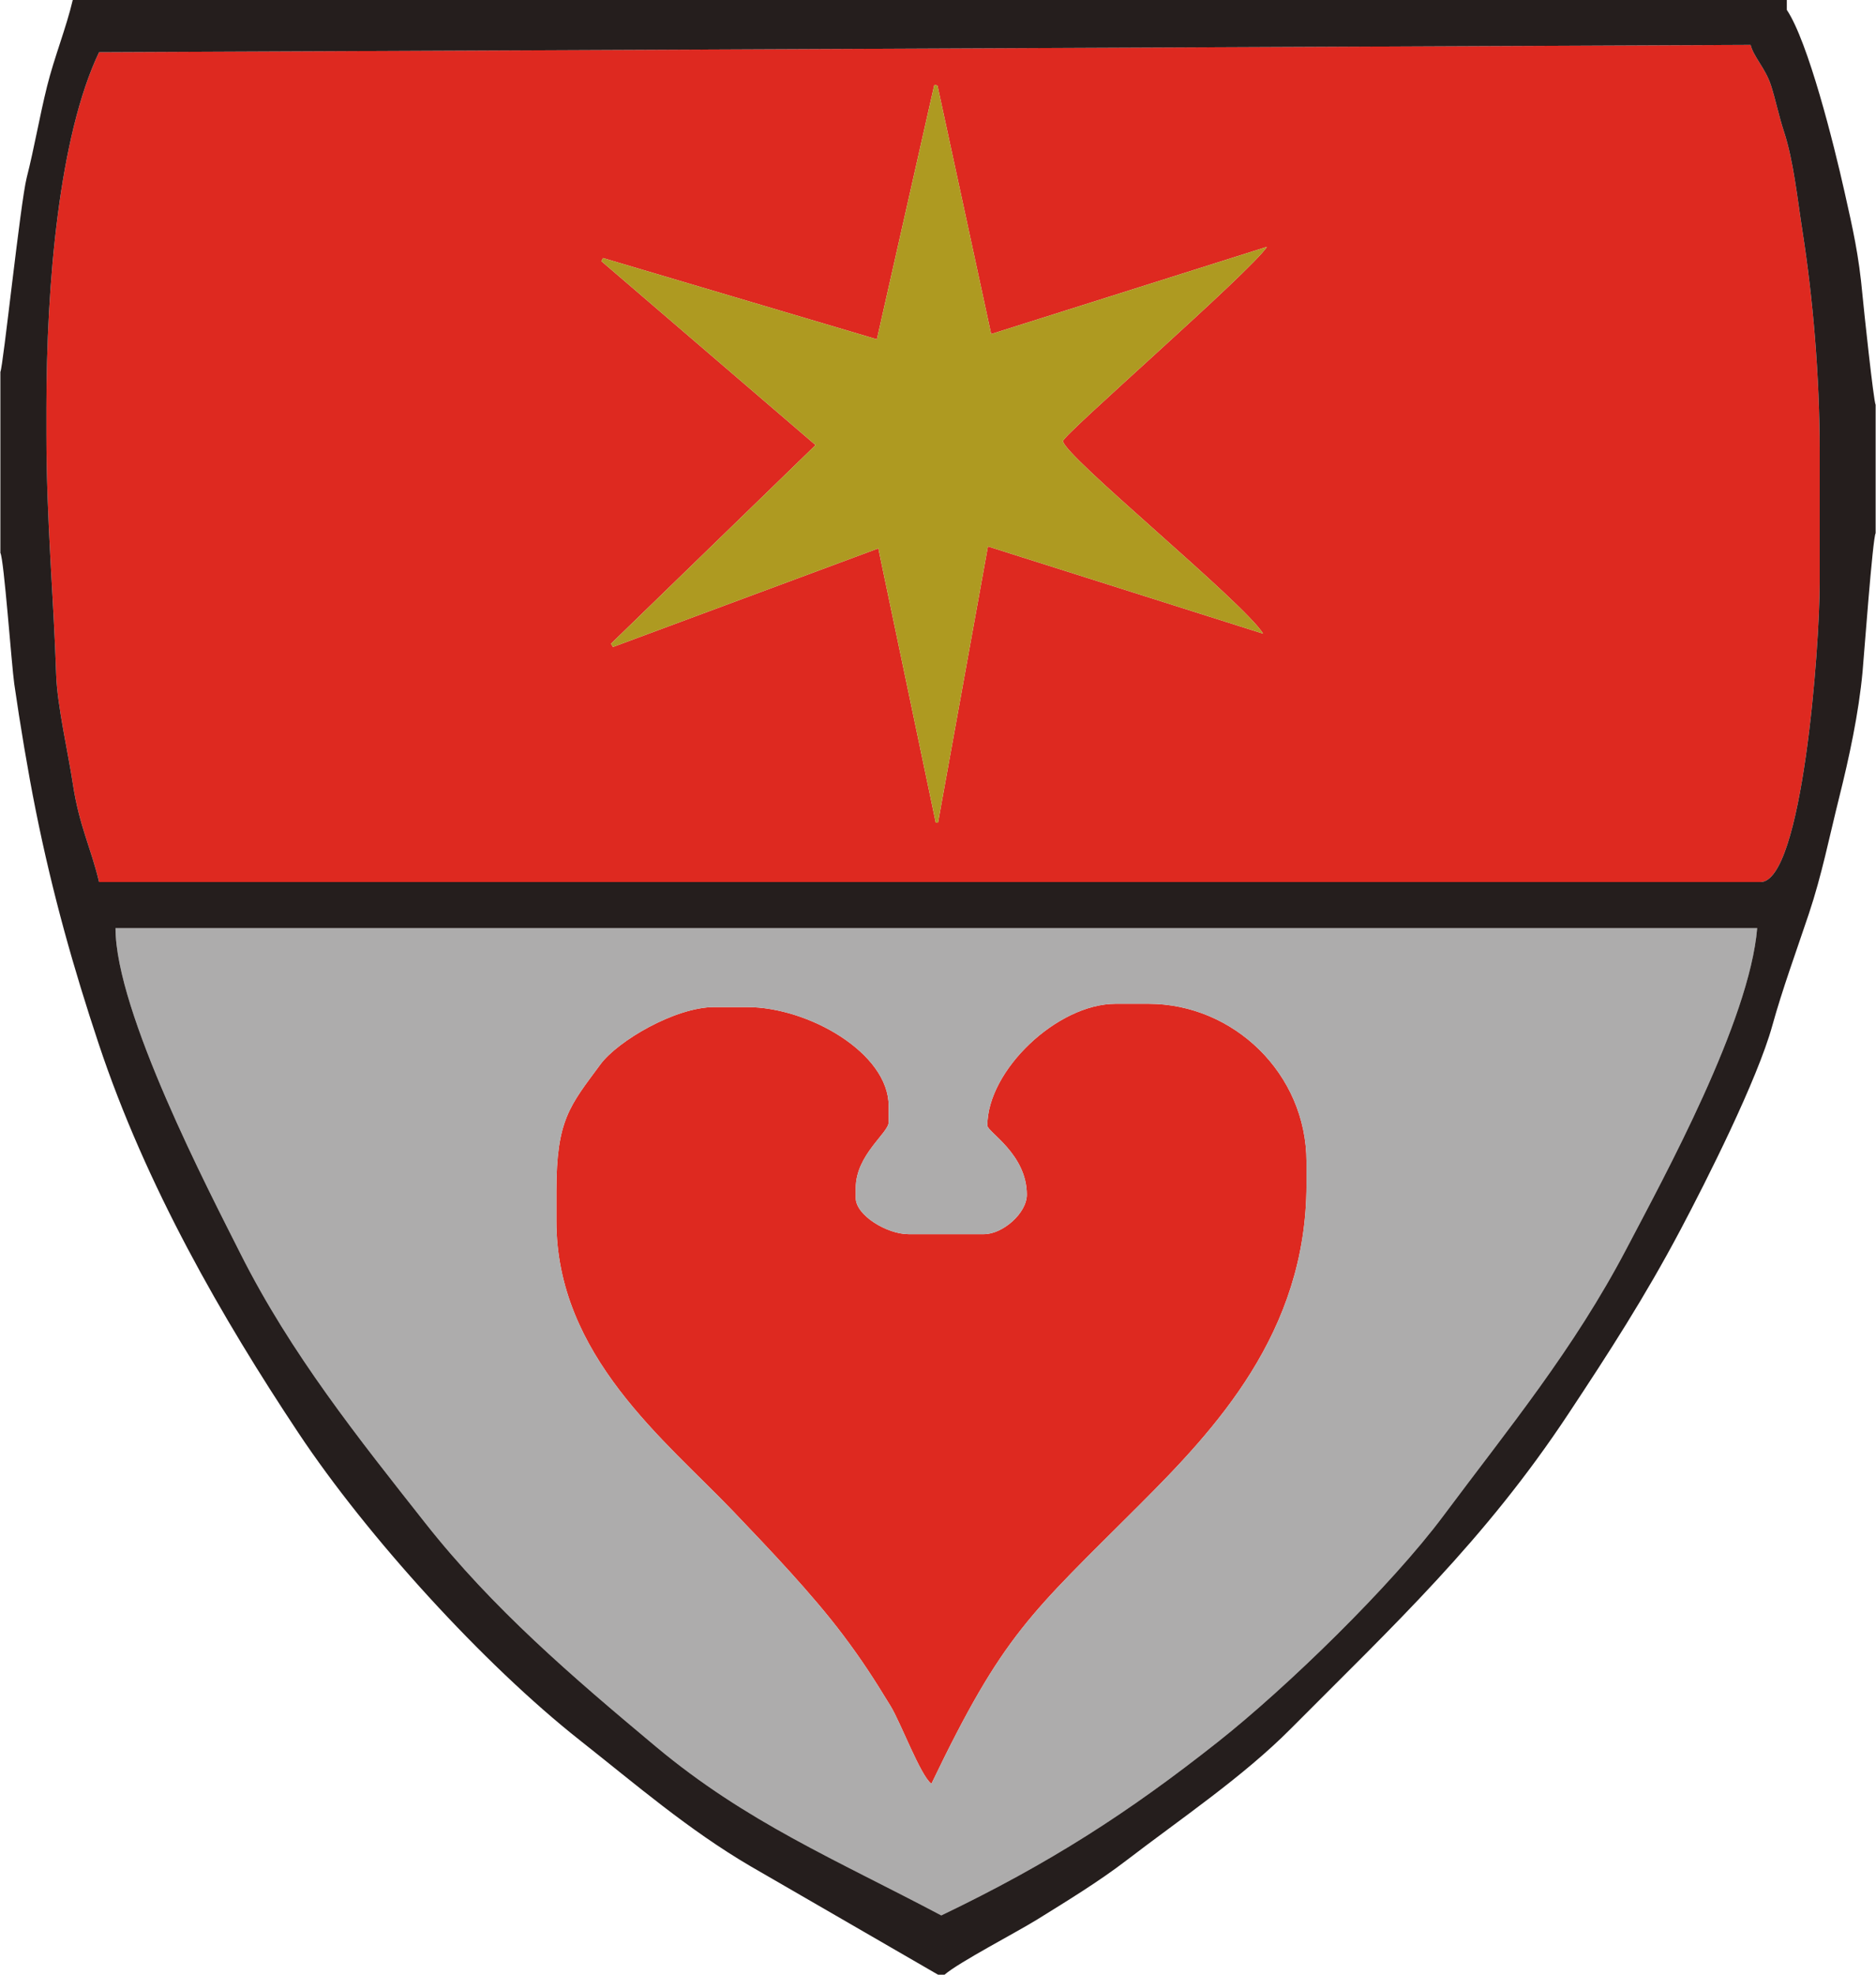 <?xml version="1.0" encoding="UTF-8"?>
<!DOCTYPE svg PUBLIC "-//W3C//DTD SVG 1.1//EN" "http://www.w3.org/Graphics/SVG/1.1/DTD/svg11.dtd">
<!-- Creator: CorelDRAW -->
<svg xmlns="http://www.w3.org/2000/svg" xml:space="preserve" width="1417px" height="1491px" style="shape-rendering:geometricPrecision; text-rendering:geometricPrecision; image-rendering:optimizeQuality; fill-rule:evenodd; clip-rule:evenodd"
viewBox="0 0 1370.96 1443.11"
 xmlns:xlink="http://www.w3.org/1999/xlink">
 <defs>
  <style type="text/css">
   <![CDATA[
    .fil3 {fill:#251E1D}
    .fil2 {fill:#ADACAC}
    .fil1 {fill:#AE9A21}
    .fil0 {fill:#DE2920}
   ]]>
  </style>
 </defs>
 <g id="Ebene_x0020_1">
  <g id="_82101240">
   <path id="_81148456" class="fil0" d="M776.874 322.295c0,10.344 132.259,117.909 146.296,140.8l-201.193 -63.756 -36.5 201.957 -1.65 -0.162 -41.978 -200.367 -193.967 72.046 -1.456 -2.373 149.57 -145.17 -156.591 -134.395 1.175 -2.293 200.227 59.385 41.991 -186.036 2.323 0.682 39.224 181.517 201.651 -63.741c-12.365,18.465 -149.123,137.421 -149.123,141.907zm-704.721 -284.132c-29.195,61.169 -38.481,169.433 -38.481,260.08l0 19.242c0,62.57 5.285,118.809 7.133,175.66 0.724,22.243 8.906,57.884 12.115,79.283 4.699,31.342 13.452,47.343 19.235,72.162l1214.62 0c30.618,0 43.293,-171.545 43.293,-218.872l0 -96.207c0,-54.284 -4.969,-111.989 -12.596,-160.578 -3.768,-24.009 -6.556,-51.69 -13.602,-72.984 -3.659,-11.057 -6.133,-23.472 -9.499,-33.795 -3.979,-12.204 -12.755,-20.775 -14.816,-29.358l-1207.4 5.367z"/>
   <path id="_42962904" class="fil1" d="M776.874 322.295c0,-4.486 136.758,-123.442 149.123,-141.907l-201.651 63.741 -39.224 -181.517 -2.323 -0.682 -41.991 186.036 -200.227 -59.385 -1.175 2.293 156.591 134.395 -149.57 145.17 1.456 2.373 193.967 -72.046 41.978 200.367 1.65 0.162 36.5 -201.957 201.193 63.756c-14.037,-22.891 -146.296,-130.456 -146.296,-140.8z"/>
   <path id="_44009072" class="fil0" d="M721.557 822.574c0,4.651 28.861,20.845 28.861,50.509 0,13.586 -17.714,28.863 -31.268,28.863l-55.319 0c-15.572,0 -38.483,-13.764 -38.483,-26.457l0 -7.215c0,-24.309 24.051,-40.285 24.051,-48.104l0 -12.026c0,-38.632 -58.744,-72.156 -103.422,-72.156l-24.052 0c-28.767,0 -70.758,24.947 -83.224,41.845 -22.471,30.459 -32.224,40.517 -32.224,92.845l0 21.646c0,98.509 79.855,160.367 129.334,212.204 26.305,27.558 57.663,60.341 80.318,90.45 13.653,18.148 22.429,31.73 34.718,51.869 7.445,12.199 21.871,50.938 29.822,56.765 52.738,-109.91 72.236,-123.954 152.125,-203.843 54.946,-54.947 122.067,-125.665 122.067,-233.901l0 -16.837c0,-64.463 -53.386,-115.448 -115.449,-115.448l-24.051 0c-42.707,0 -93.802,48.641 -93.802,88.992z"/>
   <path id="_82357488" class="fil2" d="M721.557 822.574c0,-40.351 51.095,-88.992 93.802,-88.992l24.051 0c62.063,0 115.449,50.985 115.449,115.448l0 16.837c0,108.236 -67.121,178.954 -122.067,233.901 -79.889,79.889 -99.387,93.933 -152.125,203.843 -7.95,-5.826 -22.377,-44.566 -29.822,-56.765 -12.289,-20.14 -21.064,-33.721 -34.718,-51.869 -22.654,-30.11 -54.012,-62.892 -80.318,-90.45 -49.479,-51.837 -129.334,-113.695 -129.334,-212.204l0 -21.646c0,-52.328 9.753,-62.386 32.224,-92.845 12.466,-16.898 54.457,-41.845 83.224,-41.845l24.052 0c44.679,0 103.422,33.524 103.422,72.156l0 12.026c0,7.819 -24.051,23.794 -24.051,48.104l0 7.215c0,12.693 22.912,26.457 38.483,26.457l55.319 0c13.554,0 31.268,-15.277 31.268,-28.863 0,-29.664 -28.861,-45.857 -28.861,-50.509zm-33.673 577.245c79.201,-38.003 136.885,-75.147 202.482,-127.028 50.205,-39.706 126.376,-113.753 164.551,-164.961 47.871,-64.217 95.184,-121.407 134.034,-195.477 27.678,-52.77 89.766,-166.143 95.419,-234.091l-1200.19 0c0,61.104 68.225,191.975 91.43,238.081 36.741,72.995 86.334,134.989 135.104,196.813 49.279,62.467 107.518,112.34 168.574,163.34 66.026,55.15 131.026,82.279 208.594,123.323z"/>
   <path id="_82357656" class="fil3" d="M687.884 1399.82c-77.567,-41.044 -142.567,-68.173 -208.594,-123.323 -61.056,-51 -119.296,-100.873 -168.574,-163.34 -48.77,-61.824 -98.363,-123.818 -135.104,-196.813 -23.205,-46.105 -91.43,-176.976 -91.43,-238.081l1200.19 0c-5.654,67.948 -67.741,181.321 -95.419,234.091 -38.85,74.07 -86.162,131.26 -134.034,195.477 -38.174,51.208 -114.346,125.255 -164.551,164.961 -65.597,51.88 -123.281,89.025 -202.482,127.028zm591.671 -1367.02c2.061,8.583 10.837,17.154 14.816,29.358 3.366,10.323 5.84,22.738 9.499,33.795 7.046,21.294 9.834,48.975 13.602,72.984 7.627,48.589 12.596,106.294 12.596,160.578l0 96.207c0,47.326 -12.675,218.872 -43.293,218.872l-1214.62 0c-5.783,-24.818 -14.536,-40.82 -19.235,-72.162 -3.209,-21.399 -11.391,-57.04 -12.115,-79.283 -1.848,-56.851 -7.133,-113.09 -7.133,-175.66l0 -19.242c0,-90.647 9.286,-198.911 38.481,-260.08l1207.4 -5.367zm-1279.55 238.991l0 132.284c2.585,4.074 8.285,82.754 10.148,95.681 4.271,29.647 10.019,64.146 15.717,92.517 12.399,61.755 27.858,116.021 45.981,170.486 34.554,103.843 90.312,200.639 146.065,284.464 50.454,75.857 135.52,169.199 205.849,224.679 40.557,31.995 79.133,65.285 124.556,91.91 11.647,6.827 137.034,79.13 137.162,79.305l4.811 0c10.4,-9.041 52.321,-30.79 67.826,-40.407 21.77,-13.501 45.111,-27.767 65.12,-43.114 40.094,-30.751 85.143,-61.014 120.197,-96.27 75.874,-76.31 141.423,-137.205 202.883,-230.051 29.719,-44.894 56.044,-85.586 81.958,-134.507 19.111,-36.077 56.158,-109.531 67.164,-149.304 7.274,-26.287 17.596,-54.503 26.662,-81.571 9.544,-28.496 14.939,-56.069 22.384,-85.849 6.846,-27.38 14.12,-60.586 16.926,-91.309 1.015,-11.114 7.394,-97.698 9.547,-101.091l0 -93.802c-1.483,-2.337 -8.835,-71.556 -9.547,-79.444 -2.747,-30.386 -7.163,-49.197 -13.129,-75.864 -8.024,-35.872 -26.674,-110.032 -42.264,-133.314l0 -7.215 -1253.1 0c-4.678,20.078 -13.522,41.918 -18.761,63.014 -5.58,22.467 -9.278,44.706 -14.912,66.865 -4.566,17.959 -17.292,138.835 -19.241,141.907z"/>
  </g>
 </g>
</svg>
